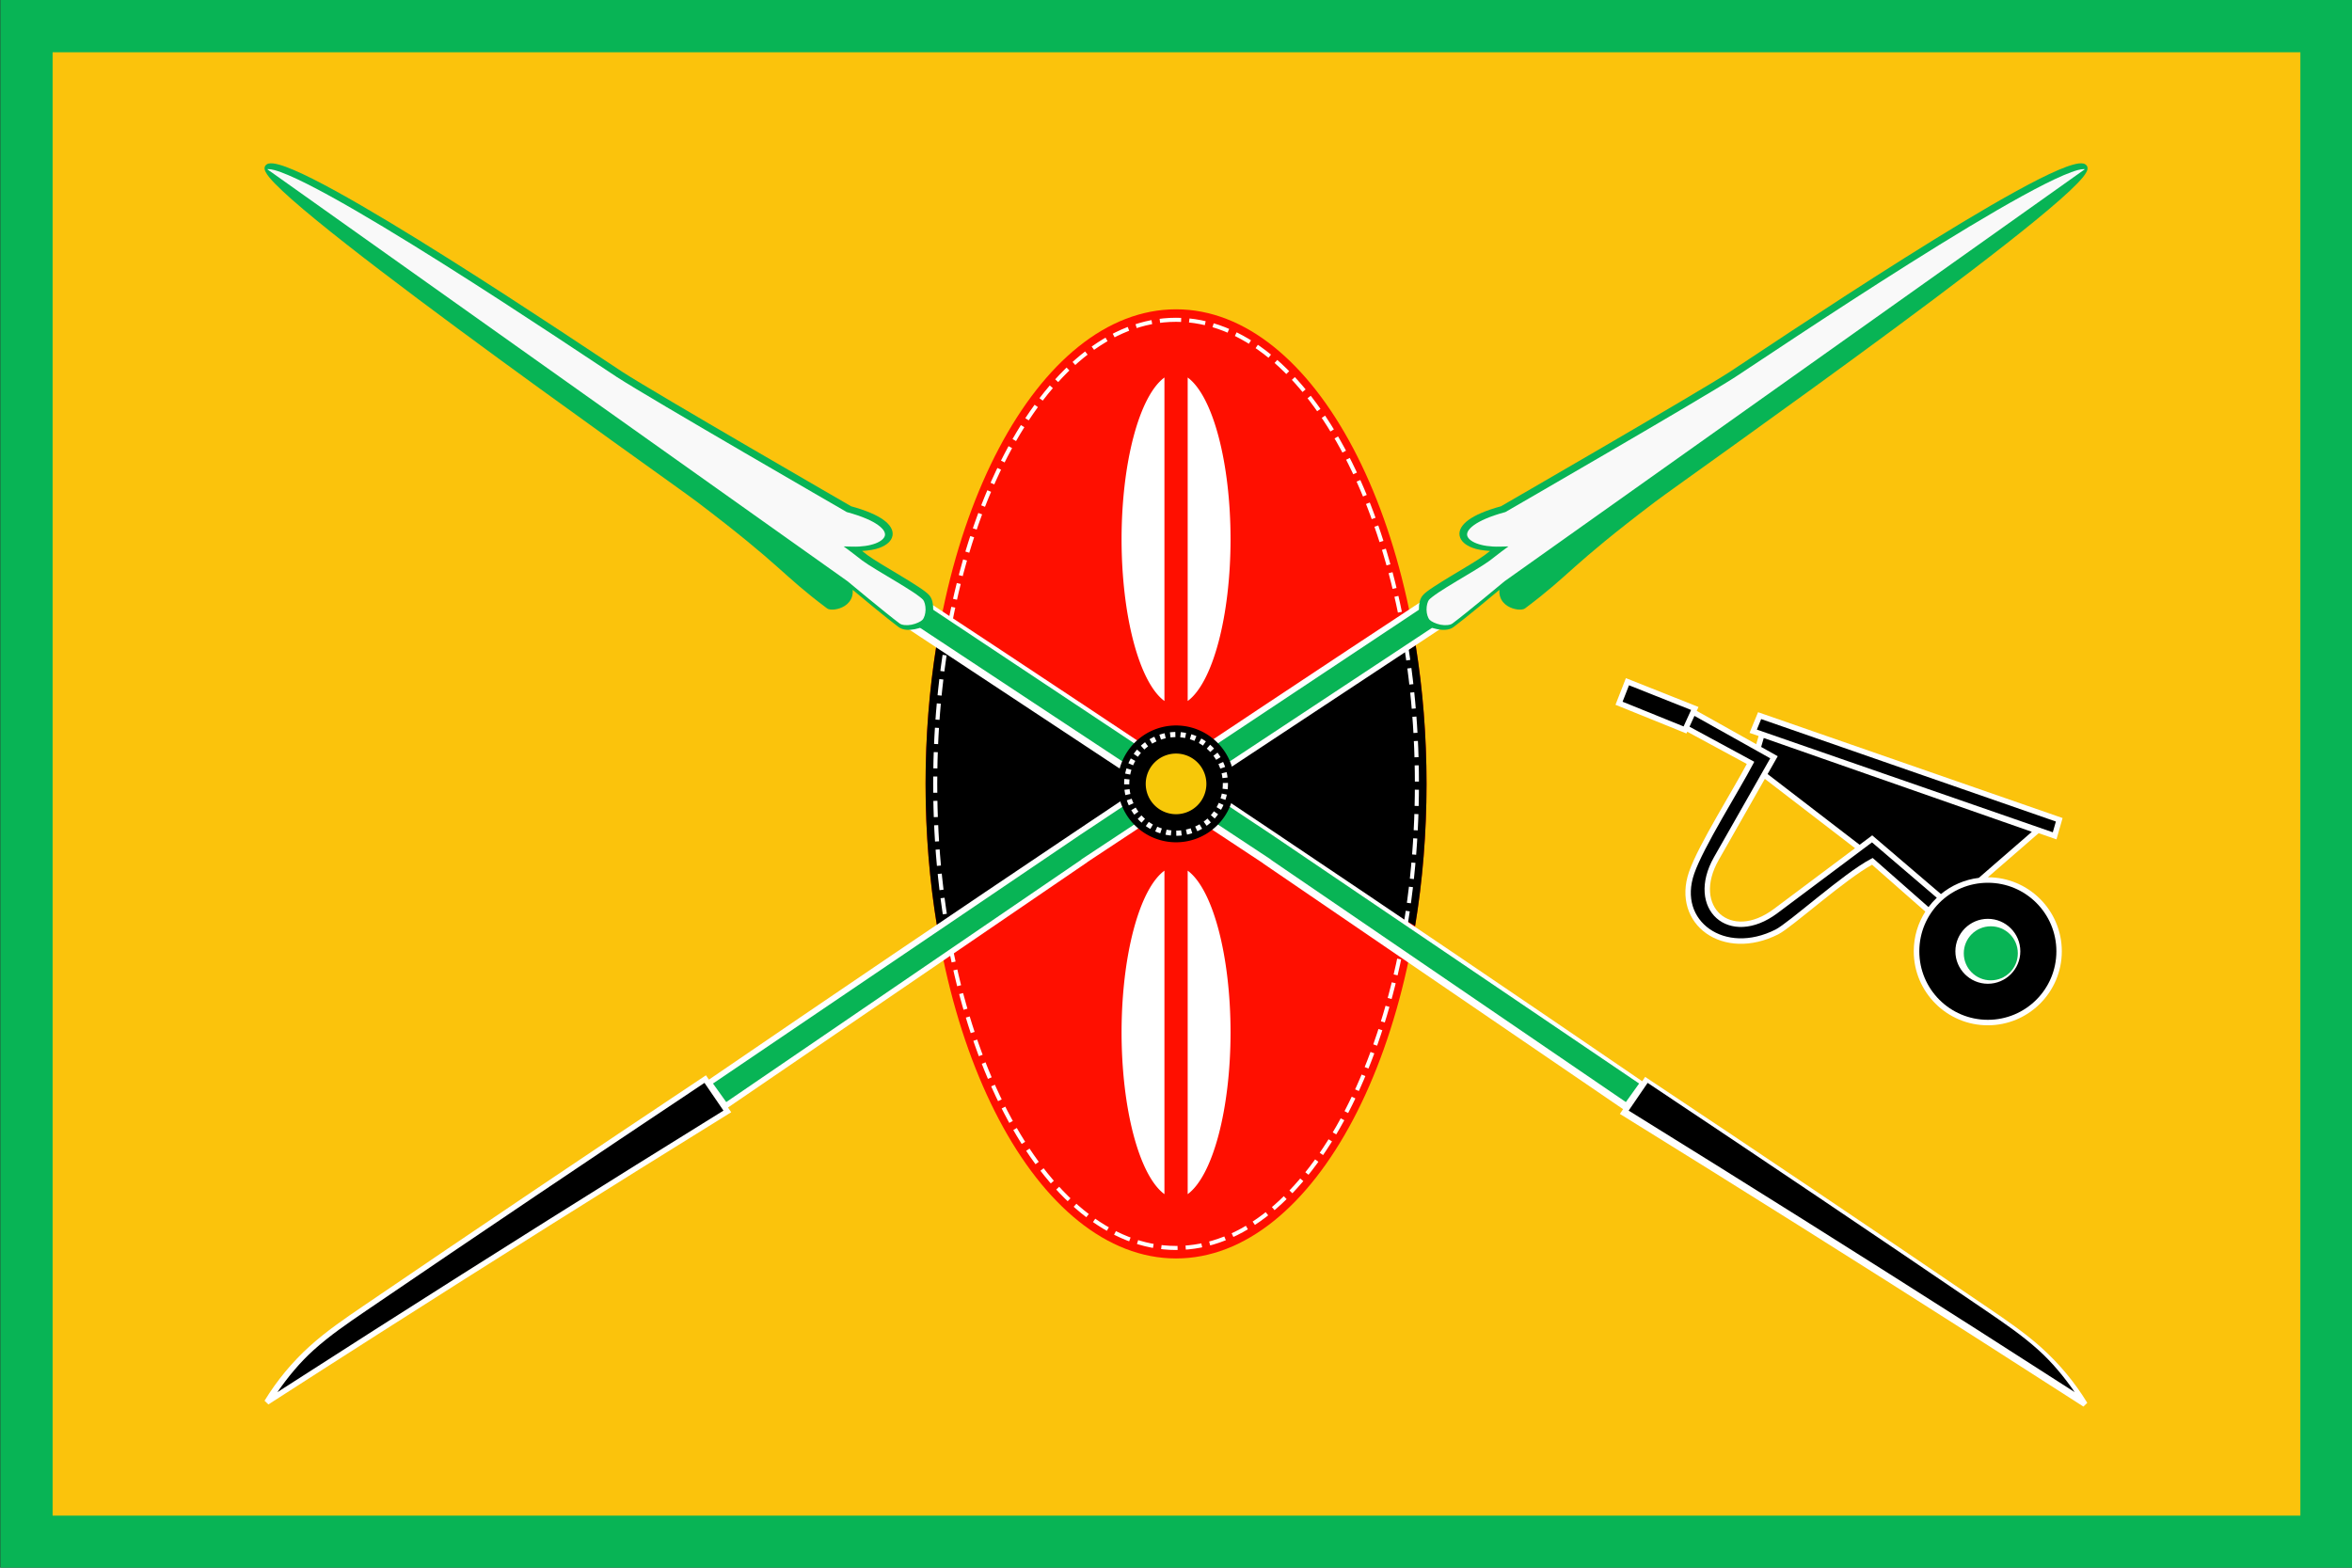 <?xml version="1.0" encoding="UTF-8" standalone="no"?>
<svg
   height="600"
   viewBox="0 0 900 600"
   width="900"
   version="1.1"
   id="svg20649"
   sodipodi:docname="Kenya_presidential_standard_William_Ruto_(new).svg"
   inkscape:version="1.2.1 (9c6d41e410, 2022-07-14)"
   xmlns:inkscape="http://www.inkscape.org/namespaces/inkscape"
   xmlns:sodipodi="http://sodipodi.sourceforge.net/DTD/sodipodi-0.dtd"
   xmlns="http://www.w3.org/2000/svg"
   xmlns:svg="http://www.w3.org/2000/svg">
  <rect x="0" y="0" width="900" height="600" fill="#333333" stroke="none"/>
  <defs
     id="defs20653" />
  <sodipodi:namedview
     id="namedview20651"
     pagecolor="#ffffff"
     bordercolor="#000000"
     borderopacity="0.25"
     inkscape:showpageshadow="2"
     inkscape:pageopacity="0.0"
     inkscape:pagecheckerboard="0"
     inkscape:deskcolor="#d1d1d1"
     showgrid="false"
     inkscape:zoom="0.75024142"
     inkscape:cx="600.47338"
     inkscape:cy="359.88415"
     inkscape:window-width="1920"
     inkscape:window-height="1017"
     inkscape:window-x="-8"
     inkscape:window-y="-8"
     inkscape:window-maximized="1"
     inkscape:current-layer="layer4" />
  <g
     inkscape:groupmode="layer"
     id="layer3"
     inkscape:label="Layer 1" />
  <g
     inkscape:groupmode="layer"
     id="layer4"
     inkscape:label="Layer 2">
    <g
       id="g24242"
       transform="matrix(3.78,0,0,3.78,-1050,-1.8880015e-6)">
      <path
         d="m 277.812,4.9953367e-7 h 238.125 V 158.75 h -238.125 z"
         fill="#fbc30c"
         stroke-width="0.266"
         id="path20579"
         style="fill:#08b455;fill-opacity:1" />
      <rect
         style="fill:#fbc30c;fill-opacity:1;stroke-width:0.379"
         id="rect24186"
         width="227.542"
         height="148.167"
         x="283.104"
         y="5.292" />
    </g>
    <g
       id="g21228"
       transform="matrix(1.401,0,0,1.401,29.484,19.779)">
      <g
         transform="translate(389.839,140.278)"
         id="g20601">
        <g
           id="g20587">
          <path
             d="m -89.669,-69.899 c -37.784,-6e-6 -68.414,58.044 -68.414,129.646 0,71.601 30.63,129.646 68.414,129.646 37.784,0 68.414,-58.044 68.414,-129.646 0,-71.601 -30.63,-129.646 -68.414,-129.646 z"
             fill="#ff0f00"
             id="path20581" />
          <path
             d="m -155.041,21.943 -0.098,0.088 c -1.912,11.935 -2.944,24.596 -2.944,37.715 0,13.525 1.094,26.564 3.122,38.822 l 65.292,-38.289 z m 65.372,38.336 65.292,38.289 c 2.027,-12.257 3.122,-25.297 3.122,-38.822 0,-13.134 -1.034,-25.809 -2.951,-37.756 l -0.091,-0.048 z"
             id="path20583" />
          <path
             d="m -89.668,-67.034 c -36.331,-9e-6 -65.783,56.761 -65.783,126.78 0,70.019 29.452,126.78 65.783,126.78 36.331,0 65.783,-56.762 65.783,-126.78 0,-70.019 -29.452,-126.78 -65.783,-126.78 z"
             fill="none"
             stroke="#ffffff"
             stroke-dasharray="4.437, 2.218"
             stroke-width="1.109"
             id="path20585" />
        </g>
        <g
           fill="#ffffff"
           id="g20593">
          <path
             d="M -92.844,-51.268 A 15.413,45.575 0 0 0 -104.552,-7.076 15.413,45.575 0 0 0 -92.844,37.106 Z"
             id="path20589" />
          <path
             d="m -86.494,-51.268 a 15.413,45.575 0 0 1 11.708,44.192 15.413,45.575 0 0 1 -11.708,44.182 z"
             id="path20591" />
        </g>
        <g
           fill="#ffffff"
           id="g20599">
          <path
             d="M -92.844,171.827 A 15.413,45.575 0 0 1 -104.552,127.635 15.413,45.575 0 0 1 -92.844,83.454 Z"
             id="path20595" />
          <path
             d="m -86.494,171.827 a 15.413,45.575 0 0 0 11.708,-44.192 15.413,45.575 0 0 0 -11.708,-44.182 z"
             id="path20597" />
        </g>
      </g>
      <g
         transform="translate(7.59,-3.12)"
         id="g20609">
        <path
           d="m 374.099,68.619 -0.273,0.703 -2.572,6.576 19.371,7.842 0.222,-0.488 16.272,8.812 c -1.934,3.632 -5.056,8.884 -8.148,14.313 -3.231,5.672 -6.308,11.337 -7.633,15.172 -2.454,7.099 -0.136,13.389 4.728,16.814 4.864,3.426 12.185,4.022 19.633,0.246 1.063,-0.539 2.661,-1.735 4.711,-3.338 2.05,-1.603 4.504,-3.597 7.069,-5.65 4.966,-3.975 10.312,-8.09 13.853,-10.029 l 14.55,12.804 c -1.998,3.135 -3.162,6.853 -3.162,10.843 0,11.158 9.061,20.218 20.219,20.218 11.158,0 20.218,-9.06 20.218,-20.218 0,-11.152 -9.051,-20.209 -20.201,-20.219 l 13.872,-12.045 4.876,1.692 1.666,-5.83 -83.172,-28.914 -0.27,0.656 -2.056,4.994 2.472,0.858 -0.646,2.231 -16.256,-9.102 0.484,-1.061 z m 37.951,27.518 24.635,18.937 -22.129,16.571 c -6.046,4.527 -11.566,4.221 -14.707,1.426 -3.141,-2.795 -4.107,-8.269 -0.392,-14.799 z"
           fill="#ffffff"
           transform="translate(41.346,105.64)"
           id="path20603" />
        <path
           d="m 1943.82,1302.266 c -15.417,0 -27.854,12.434 -27.854,27.852 0,15.417 12.436,27.859 27.854,27.859 15.417,0 27.852,-12.442 27.852,-27.859 0,-15.417 -12.434,-27.852 -27.852,-27.852 z"
           fill="#08b455"
           stroke-width="3.78"
           transform="matrix(0.265,0,0,0.265,0,-103.05)"
           id="path20605" />
        <path
           d="m 416.293,176.21 16.961,6.74 -2.053,4.5 -16.664,-6.746 z m 36.802,14.401 -0.709,2.442 4.529,2.536 -2.771,4.872 25.134,19.32 3.442,-2.578 18.77,16.041 c 2.889,-2.371 6.447,-3.953 10.344,-4.429 l 14.483,-12.575 z m -0.703,-5.166 80.492,27.982 -0.84,2.941 -80.834,-28.053 z m -18.228,-0.877 -1.348,2.957 17.686,9.578 -0.342,0.656 c -1.938,3.705 -5.321,9.347 -8.541,15 -3.22,5.653 -6.279,11.337 -7.517,14.92 -2.273,6.576 -0.176,12.033 4.176,15.098 4.352,3.065 11.051,3.704 18.09,0.135 0.775,-0.393 2.433,-1.593 4.465,-3.182 2.032,-1.589 4.484,-3.584 7.054,-5.641 5.14,-4.114 10.712,-8.474 14.512,-10.462 l 0.457,-0.239 15.237,13.412 c 0.682,-0.914 1.444,-1.765 2.268,-2.55 l -17.702,-15.127 -25.857,19.363 c -6.431,4.816 -12.847,4.688 -16.604,1.346 -3.757,-3.343 -4.651,-9.713 -0.697,-16.662 l 15.365,-27.01 z m 80.139,45.592 c -10.347,0 -18.719,8.371 -18.719,18.719 0,10.347 8.371,18.719 18.719,18.719 10.347,0 18.719,-8.371 18.719,-18.719 0,-10.347 -8.372,-18.719 -18.719,-18.719 z m 0,9.849 c 4.89,0 8.869,3.979 8.869,8.869 0,4.89 -3.979,8.871 -8.869,8.871 -4.89,0 -8.869,-3.981 -8.869,-8.871 0,-4.89 3.979,-8.869 8.869,-8.869 z"
           id="path20607" />
      </g>
      <path
         d="m 372.58,146.624 -0.578,0.38 c -33.043,21.751 -65.991,43.646 -98.842,65.685 -33.628,22.56 -67.153,45.271 -100.577,68.132 l -0.813,-1.19 -0.617,0.411 c -31.119,20.727 -62.132,41.614 -93.037,62.66 -4.972,3.386 -9.987,6.807 -14.504,10.881 -4.824,4.352 -9.014,9.404 -12.398,14.951 l 1.046,1.021 c 9.962,-6.417 19.938,-12.812 29.928,-19.186 31.803,-20.292 63.743,-40.369 95.818,-60.228 l 0.667,-0.413 -0.882,-1.29 98.171,-67.033 -0.006,-0.032 102.25,-67.546 z"
         fill="#ffffff"
         id="path20611"
         style="stroke-width:0.265" />
      <g
         transform="translate(58.398,195.54)"
         id="g20617">
        <path
           d="m 105.306,59.9 5.184,7.578 c -31.856,19.728 -63.582,39.665 -95.17,59.82 -8.899,5.678 -17.783,11.378 -26.66,17.09 2.89,-4.169 6.128,-8.099 9.895,-11.496 4.416,-3.984 9.373,-7.369 14.344,-10.754 30.696,-20.904 61.5,-41.649 92.408,-62.238 z"
           transform="translate(7.665,26.264)"
           id="path20613" />
        <path
           d="m 313.853,-46.9 3.771,4.83 -101.734,67.205 0.01,0.049 -96.986,66.225 -3.619,-5.066 100.303,-67.947 z"
           fill="#08b455"
           id="path20615" />
      </g>
      <g
         transform="translate(0.558,105.302)"
         id="g20623">
        <path
           d="m 547.459,-74.742 c -0.794,-0.159 -1.704,-0.013 -2.84,0.295 -1.136,0.308 -2.484,0.805 -4.031,1.465 -3.095,1.32 -6.985,3.294 -11.414,5.727 -8.859,4.866 -19.871,11.564 -30.84,18.475 -21.938,13.822 -43.733,28.517 -47.566,30.996 -4.407,2.85 -20.069,12.055 -34.58,20.514 -14.478,8.439 -27.78,16.125 -27.842,16.16 -4.136,1.132 -7.008,2.393 -8.838,3.719 -1.85,1.34 -2.736,2.87 -2.443,4.346 0.292,1.476 1.623,2.545 3.434,3.25 1.32,0.514 3.02,0.771 4.867,0.887 -0.673,0.523 -1.362,1.054 -1.541,1.188 -1.626,1.21 -5.421,3.433 -8.979,5.576 -1.779,1.072 -3.507,2.131 -4.906,3.061 -1.399,0.93 -2.439,1.663 -3.008,2.373 -0.737,0.919 -1.004,2.261 -0.984,3.633 0.02,1.372 0.346,2.795 1.258,3.773 0.841,0.903 2.267,1.486 3.799,1.779 1.532,0.293 3.188,0.292 4.387,-0.596 3.347,-2.48 10.506,-8.468 12.543,-10.166 -0.056,0.679 0.005,1.303 0.18,1.863 0.356,1.142 1.138,1.978 2.004,2.531 0.866,0.553 1.823,0.847 2.668,0.959 0.423,0.056 0.817,0.066 1.176,0.027 0.359,-0.039 0.683,-0.102 1.006,-0.344 12.73,-9.548 11.717,-11.042 35.52,-29.107 1.985,-1.506 10.937,-7.882 23.027,-16.566 12.09,-8.684 27.353,-19.704 42.078,-30.588 14.725,-10.884 28.912,-21.632 38.863,-29.787 4.976,-4.078 8.888,-7.499 11.309,-10.002 1.21,-1.251 2.046,-2.248 2.488,-3.104 0.221,-0.428 0.387,-0.842 0.283,-1.348 -0.104,-0.506 -0.619,-0.897 -1.076,-0.988 z"
           fill="#08b455"
           id="path20619" />
        <path
           d="m 2066.064,112.58 c -1.462,0.014 -3.502,0.268 -6.178,0.994 -3.896,1.058 -8.8,2.85 -14.498,5.279 -11.395,4.858 -25.983,12.256 -42.631,21.4 -33.295,18.288 -74.864,43.566 -116.272,69.654 -82.816,52.177 -164.886,107.519 -179.719,117.113 -17.119,11.073 -76.069,45.696 -130.926,77.674 -54.857,31.978 -105.488,61.225 -105.488,61.225 l -0.316,0.184 -0.361,0.098 c -15.505,4.203 -25.905,8.912 -31.986,13.316 -6.081,4.405 -7.542,8.029 -7.006,10.732 0.536,2.703 3.599,5.809 9.479,8.098 5.88,2.288 14.235,3.649 24.021,3.396 l 9.006,-0.229 -7.25,5.344 c -0.672,0.496 -3.315,2.542 -5.891,4.541 -2.575,1.999 -5.089,3.96 -5.986,4.627 -6.836,5.085 -21.004,13.307 -34.4,21.379 -6.698,4.036 -13.18,8.006 -18.328,11.428 -5.149,3.422 -9.082,6.553 -10.084,7.803 -1.323,1.651 -2.534,5.858 -2.473,10.098 0.062,4.24 1.329,8.44 3.232,10.482 1.583,1.699 6.373,4.08 11.279,5.02 4.906,0.94 9.857,0.449 12.137,-1.24 13.907,-10.303 53.807,-43.611 53.807,-43.611 l 598.104,-424.748 c -0.361,-0.04 -0.784,-0.061 -1.271,-0.057 z"
           fill="#f9f9f9"
           transform="matrix(0.265,0,0,0.265,0,-103.05)"
           id="path20621" />
      </g>
      <g
         transform="matrix(-1,0,0,1,599.781,105.302)"
         id="g20637">
        <path
           d="m 1406.066,545.66 -2.184,1.438 C 1278.996,629.306 1154.469,712.06 1030.307,795.357 903.21,880.624 776.499,966.462 650.172,1052.863 l -3.074,-4.496 -2.332,1.553 c -117.617,78.338 -234.83,157.28 -351.635,236.824 -18.791,12.797 -37.747,25.727 -54.816,41.125 -18.233,16.448 -34.069,35.543 -46.859,56.506 l 3.955,3.859 c 37.653,-24.252 75.357,-48.423 113.113,-72.514 120.199,-76.696 240.918,-152.576 362.146,-227.635 l 2.521,-1.562 -3.334,-4.875 371.041,-253.353 -0.023,-0.119 386.455,-255.291 z"
           fill="#ffffff"
           transform="matrix(0.265,0,0,0.265,0,-103.05)"
           id="path20625" />
        <g
           transform="translate(57.84,90.238)"
           id="g20631">
          <path
             d="m 105.306,59.9 5.184,7.578 c -31.856,19.728 -63.582,39.665 -95.17,59.82 -8.899,5.678 -17.783,11.378 -26.66,17.09 2.89,-4.169 6.128,-8.099 9.895,-11.496 4.416,-3.984 9.373,-7.369 14.344,-10.754 30.696,-20.904 61.5,-41.649 92.408,-62.238 z"
             transform="translate(7.665,26.264)"
             id="path20627" />
          <path
             d="m 313.853,-46.9 3.771,4.83 -101.734,67.205 0.01,0.049 -96.986,66.225 -3.619,-5.066 100.303,-67.947 z"
             fill="#08b455"
             id="path20629" />
        </g>
        <path
           d="m 547.459,-74.742 c -0.794,-0.159 -1.704,-0.013 -2.84,0.295 -1.136,0.308 -2.484,0.805 -4.031,1.465 -3.095,1.32 -6.985,3.294 -11.414,5.727 -8.859,4.866 -19.871,11.564 -30.84,18.475 -21.938,13.822 -43.733,28.517 -47.566,30.996 -4.407,2.85 -20.069,12.055 -34.58,20.514 -14.478,8.439 -27.78,16.125 -27.842,16.16 -4.136,1.132 -7.008,2.393 -8.838,3.719 -1.85,1.34 -2.736,2.87 -2.443,4.346 0.292,1.476 1.623,2.545 3.434,3.25 1.32,0.514 3.02,0.771 4.867,0.887 -0.673,0.523 -1.362,1.054 -1.541,1.188 -1.626,1.21 -5.421,3.433 -8.979,5.576 -1.779,1.072 -3.507,2.131 -4.906,3.061 -1.399,0.93 -2.439,1.663 -3.008,2.373 -0.737,0.919 -1.004,2.261 -0.984,3.633 0.02,1.372 0.346,2.795 1.258,3.773 0.841,0.903 2.267,1.486 3.799,1.779 1.532,0.293 3.188,0.292 4.387,-0.596 3.347,-2.48 10.506,-8.468 12.543,-10.166 -0.056,0.679 0.005,1.303 0.18,1.863 0.356,1.142 1.138,1.978 2.004,2.531 0.866,0.553 1.823,0.847 2.668,0.959 0.423,0.056 0.817,0.066 1.176,0.027 0.359,-0.039 0.683,-0.102 1.006,-0.344 12.73,-9.548 11.717,-11.042 35.52,-29.107 1.985,-1.506 10.937,-7.882 23.027,-16.566 12.09,-8.684 27.353,-19.704 42.078,-30.588 14.725,-10.884 28.912,-21.632 38.863,-29.787 4.976,-4.078 8.888,-7.499 11.309,-10.002 1.21,-1.251 2.046,-2.248 2.488,-3.104 0.221,-0.428 0.387,-0.842 0.283,-1.348 -0.104,-0.506 -0.619,-0.897 -1.076,-0.988 z"
           fill="#08b455"
           id="path20633" />
        <path
           d="m 2066.064,112.58 c -1.462,0.014 -3.502,0.268 -6.178,0.994 -3.896,1.058 -8.8,2.85 -14.498,5.279 -11.395,4.858 -25.983,12.256 -42.631,21.4 -33.295,18.288 -74.864,43.566 -116.272,69.654 -82.816,52.177 -164.886,107.519 -179.719,117.113 -17.119,11.073 -76.069,45.696 -130.926,77.674 -54.857,31.978 -105.488,61.225 -105.488,61.225 l -0.316,0.184 -0.361,0.098 c -15.505,4.203 -25.905,8.912 -31.986,13.316 -6.081,4.405 -7.542,8.029 -7.006,10.732 0.536,2.703 3.599,5.809 9.479,8.098 5.88,2.288 14.235,3.649 24.021,3.396 l 9.006,-0.229 -7.25,5.344 c -0.672,0.496 -3.315,2.542 -5.891,4.541 -2.575,1.999 -5.089,3.96 -5.986,4.627 -6.836,5.085 -21.004,13.307 -34.4,21.379 -6.698,4.036 -13.18,8.006 -18.328,11.428 -5.149,3.422 -9.082,6.553 -10.084,7.803 -1.323,1.651 -2.534,5.858 -2.473,10.098 0.062,4.24 1.329,8.44 3.232,10.482 1.583,1.699 6.373,4.08 11.279,5.02 4.906,0.94 9.857,0.449 12.137,-1.24 13.907,-10.303 53.807,-43.611 53.807,-43.611 l 598.104,-424.748 c -0.361,-0.04 -0.784,-0.061 -1.271,-0.057 z"
           fill="#f9f9f9"
           transform="matrix(0.265,0,0,0.265,0,-103.05)"
           id="path20635" />
      </g>
      <g
         transform="translate(418.968,-32.273)"
         id="g20645">
        <path
           d="m -102.842,232.298 a 15.956,15.956 0 0 1 -15.956,15.956 15.956,15.956 0 0 1 -15.956,-15.956 15.956,15.956 0 0 1 15.956,-15.956 15.956,15.956 0 0 1 15.956,15.956 z"
           id="path20639" />
        <path
           d="m -105.323,232.297 a 13.476,13.476 0 0 1 -13.476,13.476 13.476,13.476 0 0 1 -13.476,-13.476 13.476,13.476 0 0 1 13.476,-13.476 13.476,13.476 0 0 1 13.476,13.476 z"
           fill="none"
           stroke="#ffffff"
           stroke-dasharray="1.407, 1.407"
           stroke-width="1.407"
           id="path20641" />
        <path
           d="m -110.515,232.298 a 8.283,8.283 0 0 1 -8.283,8.283 8.283,8.283 0 0 1 -8.283,-8.283 8.283,8.283 0 0 1 8.283,-8.283 8.283,8.283 0 0 1 8.283,8.283 z"
           fill="#f7c809"
           id="path20643" />
      </g>
    </g>
  </g>
</svg>
